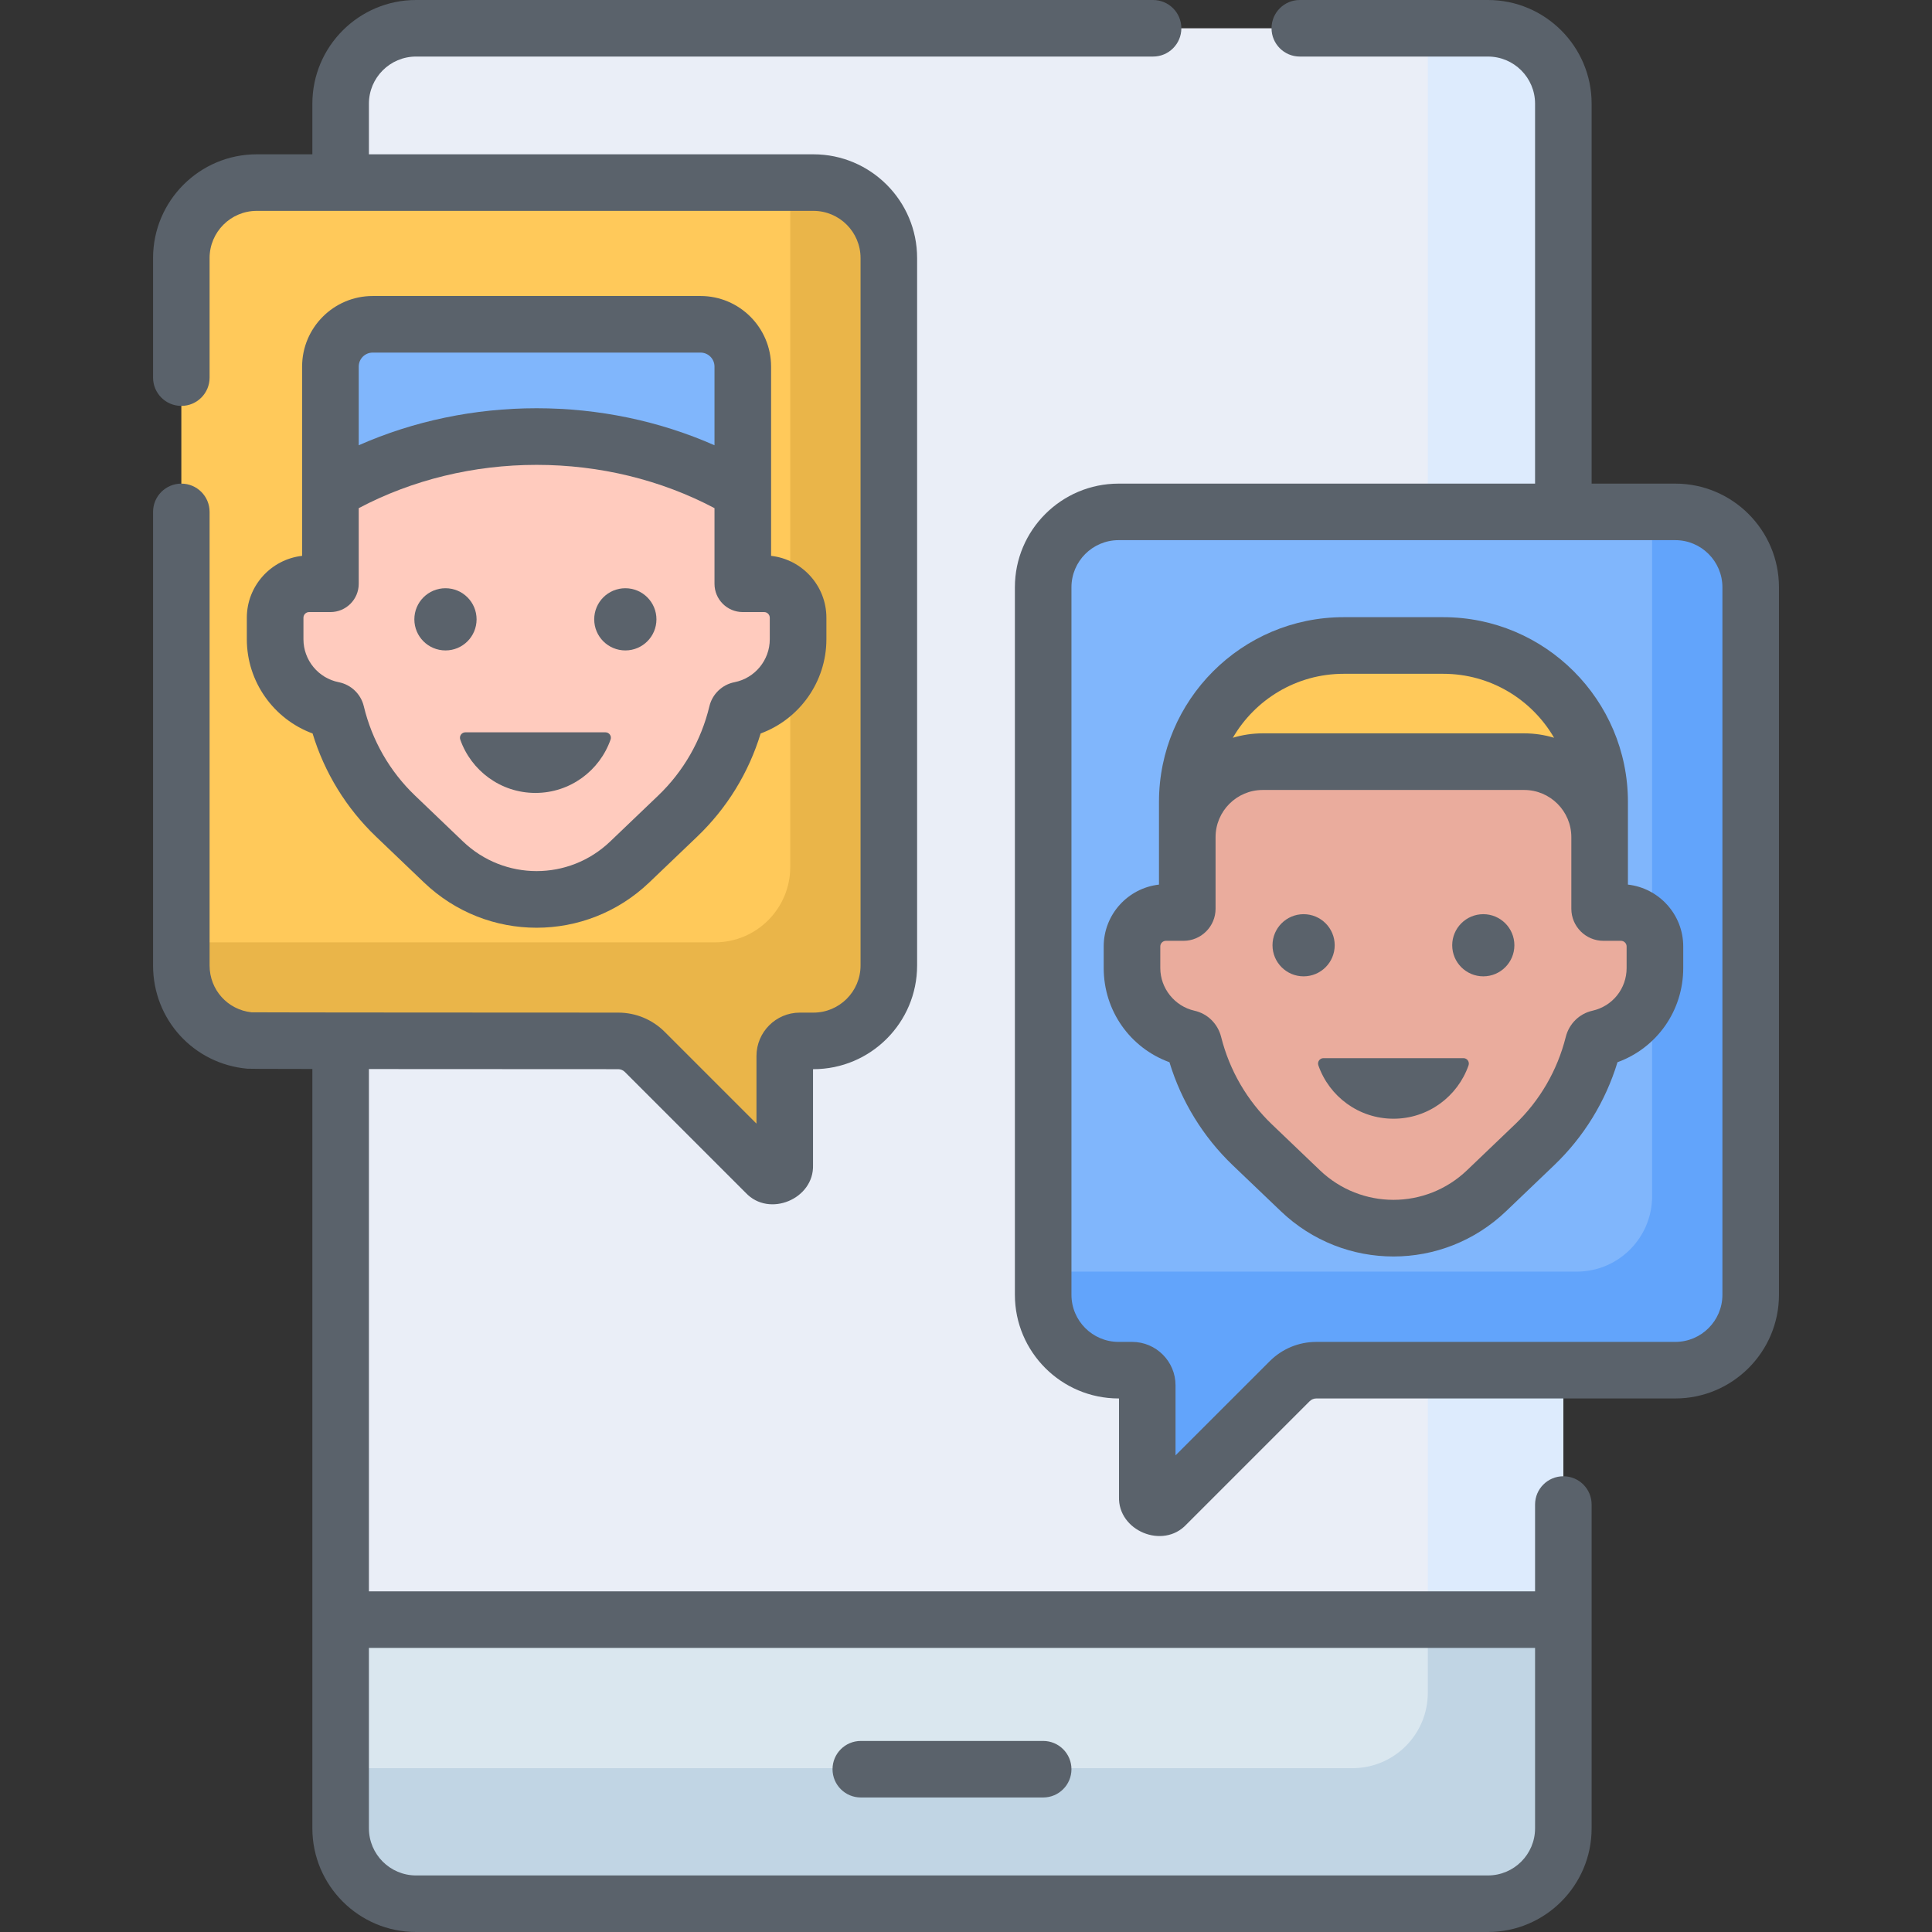 <svg width="62" height="62" viewBox="0 0 62 62" fill="none" xmlns="http://www.w3.org/2000/svg">
<rect x="0" y="0" width="62" height="62" fill="#333333" stroke="none"/>
<g clip-path="url(#clip0)">
<path d="M49.565 53.881L50.169 51.975V3.327C50.169 1.991 49.086 0.907 47.75 0.907H13.351C12.015 0.907 10.932 1.991 10.932 3.327V51.975L11.537 53.881H49.565V53.881Z" fill="#EAEEF7"/>
<path d="M47.75 0.907H45.82V53.881H49.565L50.169 51.975V3.327C50.169 1.991 49.086 0.907 47.75 0.907V0.907Z" fill="#DDEBFD"/>
<path d="M10.932 51.976V58.673C10.932 60.009 12.015 61.093 13.351 61.093H47.75C49.086 61.093 50.17 60.009 50.17 58.673V51.976H10.932Z" fill="#DAE7EF"/>
<path d="M45.82 51.976V54.323C45.82 55.66 44.737 56.743 43.4 56.743H10.932V58.673C10.932 60.009 12.015 61.093 13.351 61.093H47.75C49.086 61.093 50.17 60.009 50.17 58.673V51.976H45.82V51.976Z" fill="#C1D5E4"/>
<path d="M26.102 33.404H8.241C6.903 33.404 5.819 32.32 5.819 30.982V8.282C5.819 6.944 6.903 5.86 8.241 5.86H26.102C27.439 5.86 28.523 6.944 28.523 8.282V30.982C28.523 32.32 27.439 33.404 26.102 33.404Z" fill="#FFC95A"/>
<path d="M53.76 43.971H35.899C34.561 43.971 33.477 42.887 33.477 41.549V18.849C33.477 17.511 34.561 16.427 35.899 16.427H53.76C55.097 16.427 56.182 17.511 56.182 18.849V41.549C56.182 42.887 55.097 43.971 53.76 43.971V43.971Z" fill="#80B6FC"/>
<path d="M26.104 5.86H25.36V27.821C25.36 29.157 24.277 30.241 22.941 30.241H5.819V30.984C5.819 32.321 6.902 33.404 8.239 33.404H19.838C20.159 33.404 20.466 33.531 20.693 33.758L24.573 37.638C24.798 37.864 25.183 37.704 25.183 37.386V33.888C25.183 33.621 25.4 33.404 25.667 33.404H26.104C27.44 33.404 28.523 32.321 28.523 30.984V8.28C28.523 6.943 27.44 5.86 26.104 5.86V5.86Z" fill="#EAB549"/>
<path d="M53.762 16.427H53.018V38.388C53.018 39.724 51.935 40.808 50.599 40.808H33.477V41.551C33.477 42.888 34.56 43.971 35.897 43.971H36.333C36.601 43.971 36.817 44.188 36.817 44.455V48.032C36.817 48.35 37.202 48.51 37.427 48.285L41.387 44.325C41.614 44.098 41.922 43.971 42.242 43.971H53.762C55.099 43.971 56.182 42.888 56.182 41.551V18.847C56.182 17.51 55.098 16.427 53.762 16.427V16.427Z" fill="#62A4FB"/>
<path d="M24.521 18.734H23.837V15.755L23.595 14.652C23.595 13.903 23.23 13.296 22.481 13.296H11.96C11.211 13.296 10.846 13.903 10.846 14.652L10.604 15.755V18.734H9.919C9.317 18.734 8.83 19.222 8.83 19.824V20.515C8.83 21.667 9.672 22.62 10.774 22.798C11.065 24.082 11.726 25.265 12.693 26.19L14.232 27.661C15.903 29.26 18.538 29.26 20.209 27.661L21.748 26.19C22.715 25.265 23.375 24.082 23.667 22.798C24.769 22.62 25.611 21.667 25.611 20.515V19.824C25.611 19.222 25.123 18.734 24.521 18.734V18.734Z" fill="#FFCBBE"/>
<path d="M17.22 14.009C19.668 14.009 21.942 14.659 23.837 15.773V11.764C23.837 11.014 23.23 10.407 22.481 10.407H11.96C11.211 10.407 10.604 11.014 10.604 11.764V15.773C12.498 14.659 14.773 14.009 17.22 14.009V14.009Z" fill="#80B6FC"/>
<path d="M44.717 25.528C47.165 25.528 49.197 26.178 51.092 27.291L51.334 26.865V25.734C51.334 22.962 49.087 20.715 46.315 20.715H43.119C40.347 20.715 38.101 22.962 38.101 25.734V26.865L38.343 27.291C40.237 26.178 42.27 25.528 44.717 25.528Z" fill="#FFC95A"/>
<path d="M52.019 29.284H51.455C51.389 29.284 51.334 29.229 51.334 29.162V26.864C51.334 25.527 50.25 24.442 48.912 24.442H40.523C39.185 24.442 38.101 25.527 38.101 26.864V29.162C38.101 29.229 38.046 29.284 37.98 29.284H37.416C36.815 29.284 36.327 29.771 36.327 30.373V31.064C36.327 32.168 37.099 33.089 38.133 33.321C38.22 33.341 38.285 33.411 38.307 33.498C38.615 34.724 39.261 35.85 40.19 36.739L41.729 38.211C43.401 39.81 46.035 39.81 47.707 38.211L49.245 36.739C50.174 35.85 50.821 34.723 51.128 33.498C51.15 33.411 51.215 33.34 51.303 33.321C52.336 33.089 53.109 32.168 53.109 31.064V30.373C53.108 29.771 52.62 29.284 52.019 29.284V29.284Z" fill="#EAAC9D"/>
<path d="M53.762 15.52H51.077V3.327C51.077 1.492 49.584 0 47.75 0H41.712C41.211 0 40.805 0.406 40.805 0.907C40.805 1.408 41.211 1.815 41.712 1.815H47.75C48.584 1.815 49.262 2.493 49.262 3.327V15.52H35.896C34.062 15.52 32.569 17.012 32.569 18.846V41.551C32.569 43.386 34.062 44.878 35.896 44.878H35.91V48.032C35.873 49.124 37.318 49.727 38.069 48.926L42.028 44.967C42.085 44.91 42.161 44.878 42.242 44.878H53.762C55.596 44.878 57.089 43.386 57.089 41.551V18.846C57.089 17.012 55.596 15.52 53.762 15.52V15.52ZM55.274 41.551C55.274 42.385 54.596 43.063 53.762 43.063H42.242C41.676 43.064 41.145 43.284 40.745 43.684L37.724 46.704V44.455C37.724 43.688 37.1 43.064 36.333 43.063H35.896C35.062 43.063 34.384 42.385 34.384 41.551V18.846C34.384 18.013 35.062 17.334 35.896 17.334H53.762C54.595 17.334 55.274 18.013 55.274 18.846V41.551Z" fill="#5A626B"/>
<path d="M50.17 47.375C49.668 47.375 49.262 47.781 49.262 48.282V51.068H11.839V34.307C13.592 34.309 16.136 34.31 19.838 34.311C19.917 34.311 19.995 34.343 20.052 34.4L23.932 38.28C24.682 39.081 26.127 38.478 26.091 37.386V34.311H26.104C27.938 34.311 29.431 32.819 29.431 30.984V8.28C29.431 6.445 27.938 4.952 26.104 4.952H11.839V3.327C11.839 2.493 12.517 1.815 13.351 1.815H37.004C37.505 1.815 37.911 1.408 37.911 0.907C37.911 0.406 37.505 0 37.004 0H13.351C11.517 0 10.024 1.492 10.024 3.327V4.952H8.239C6.404 4.952 4.912 6.445 4.912 8.28V12.118C4.912 12.619 5.318 13.026 5.819 13.026C6.32 13.026 6.726 12.619 6.726 12.118V8.28C6.726 7.446 7.405 6.767 8.239 6.767H26.104C26.938 6.767 27.616 7.446 27.616 8.28V30.984C27.616 31.818 26.938 32.496 26.104 32.496H25.667C24.9 32.496 24.276 33.121 24.276 33.888V36.058L21.335 33.117C20.935 32.717 20.403 32.496 19.838 32.496C16.719 32.495 8.66 32.492 8.071 32.486C7.303 32.403 6.726 31.762 6.726 30.984V16.427C6.726 15.926 6.32 15.52 5.819 15.52C5.318 15.52 4.912 15.926 4.912 16.427V30.984C4.912 32.717 6.212 34.141 7.937 34.296V34.296C8.002 34.3 8.268 34.303 10.024 34.305V58.673C10.024 60.508 11.517 62 13.351 62H47.75C49.584 62 51.077 60.508 51.077 58.673V48.282C51.077 47.781 50.671 47.375 50.17 47.375V47.375ZM49.262 58.673C49.262 59.507 48.584 60.185 47.75 60.185H13.351C12.518 60.185 11.839 59.507 11.839 58.673V52.883H49.262V58.673Z" fill="#5A626B"/>
<path d="M27.624 57.683H33.477C33.978 57.683 34.384 57.277 34.384 56.776C34.384 56.275 33.978 55.869 33.477 55.869H27.624C27.123 55.869 26.717 56.275 26.717 56.776C26.717 57.277 27.123 57.683 27.624 57.683Z" fill="#5A626B"/>
<path d="M19.43 23.501H14.934C14.815 23.501 14.731 23.62 14.77 23.733C15.119 24.73 16.066 25.446 17.182 25.446C18.299 25.446 19.245 24.73 19.594 23.733C19.634 23.62 19.55 23.501 19.43 23.501Z" fill="#5A626B"/>
<path d="M20.068 18.877C19.516 18.877 19.069 19.324 19.069 19.875C19.069 20.427 19.516 20.873 20.068 20.873C20.619 20.873 21.066 20.427 21.066 19.875C21.066 19.324 20.619 18.877 20.068 18.877Z" fill="#5A626B"/>
<path d="M15.294 19.875C15.294 19.324 14.847 18.877 14.296 18.877C13.744 18.877 13.297 19.324 13.297 19.875C13.297 20.427 13.744 20.873 14.296 20.873C14.847 20.874 15.294 20.427 15.294 19.875Z" fill="#5A626B"/>
<path d="M22.481 9.499H11.96C10.711 9.499 9.695 10.515 9.695 11.764V17.838C8.699 17.95 7.921 18.798 7.921 19.824V20.515C7.921 21.878 8.783 23.078 10.031 23.538C10.414 24.797 11.112 25.934 12.065 26.846L13.604 28.317C14.618 29.288 15.919 29.773 17.221 29.772C18.522 29.772 19.823 29.287 20.837 28.317L22.376 26.846C23.329 25.934 24.027 24.797 24.41 23.538C25.658 23.078 26.52 21.878 26.52 20.515V19.824C26.52 18.798 25.742 17.95 24.745 17.838V11.764C24.745 10.515 23.729 9.499 22.481 9.499V9.499ZM11.512 11.764C11.512 11.516 11.713 11.315 11.96 11.315H22.481C22.728 11.315 22.929 11.516 22.929 11.764V14.289C21.162 13.509 19.213 13.101 17.22 13.101C15.228 13.101 13.278 13.509 11.512 14.289V11.764H11.512ZM24.703 20.515C24.703 21.184 24.226 21.764 23.569 21.893C23.174 21.971 22.86 22.273 22.766 22.663C22.503 23.762 21.934 24.755 21.12 25.533L19.581 27.005C18.257 28.271 16.183 28.271 14.859 27.005L13.321 25.533C12.507 24.755 11.938 23.762 11.674 22.662C11.581 22.273 11.266 21.971 10.872 21.893C10.215 21.764 9.738 21.184 9.738 20.515V19.824C9.738 19.724 9.819 19.642 9.919 19.642H10.604C11.105 19.642 11.512 19.236 11.512 18.734V16.307C13.232 15.398 15.198 14.918 17.22 14.918C19.243 14.918 21.209 15.398 22.929 16.307V18.734C22.929 19.236 23.335 19.642 23.837 19.642H24.521C24.622 19.642 24.703 19.724 24.703 19.824V20.515Z" fill="#5A626B"/>
<path d="M42.472 33.957C42.352 33.957 42.268 34.076 42.308 34.189C42.656 35.185 43.602 35.901 44.718 35.901C45.833 35.901 46.779 35.185 47.127 34.189C47.167 34.076 47.083 33.957 46.964 33.957H42.472Z" fill="#5A626B"/>
<path d="M47.601 31.332C48.151 31.332 48.598 30.885 48.598 30.334C48.598 29.784 48.151 29.337 47.601 29.337C47.05 29.337 46.603 29.784 46.603 30.334C46.603 30.885 47.05 31.332 47.601 31.332Z" fill="#5A626B"/>
<path d="M41.834 31.332C42.385 31.332 42.832 30.885 42.832 30.334C42.832 29.784 42.385 29.337 41.834 29.337C41.283 29.337 40.836 29.784 40.836 30.334C40.836 30.885 41.283 31.332 41.834 31.332Z" fill="#5A626B"/>
<path d="M52.242 28.388V25.733C52.242 22.465 49.584 19.806 46.316 19.806H43.119C39.851 19.806 37.193 22.465 37.193 25.733V28.388C36.196 28.5 35.419 29.347 35.419 30.373V31.064C35.419 32.439 36.268 33.629 37.529 34.088C37.912 35.348 38.61 36.485 39.562 37.396L41.101 38.867C42.115 39.837 43.416 40.322 44.718 40.322C46.019 40.322 47.32 39.837 48.334 38.867L49.873 37.395C50.825 36.485 51.523 35.348 51.907 34.088C53.168 33.629 54.017 32.439 54.017 31.064V30.373C54.017 29.348 53.239 28.5 52.242 28.388V28.388ZM43.119 21.623H46.316C47.833 21.623 49.16 22.45 49.872 23.676C49.568 23.584 49.246 23.534 48.913 23.534H40.523C40.189 23.534 39.867 23.584 39.563 23.676C40.275 22.45 41.602 21.623 43.119 21.623V21.623ZM52.2 31.064C52.2 31.726 51.749 32.29 51.103 32.435C50.682 32.53 50.354 32.852 50.247 33.277C49.978 34.35 49.414 35.321 48.617 36.083L47.079 37.554C45.755 38.821 43.68 38.821 42.356 37.554L40.818 36.083C40.021 35.321 39.457 34.35 39.188 33.278C39.081 32.853 38.754 32.53 38.332 32.435C37.696 32.292 37.235 31.716 37.235 31.065V30.374C37.235 30.273 37.316 30.192 37.416 30.192H37.98C38.547 30.192 39.009 29.73 39.009 29.163V26.865C39.009 26.03 39.688 25.351 40.522 25.351H48.912C49.747 25.351 50.426 26.03 50.426 26.865V29.163C50.426 29.73 50.888 30.192 51.455 30.192H52.018C52.118 30.192 52.2 30.273 52.2 30.374V31.064H52.2Z" fill="#5A626B"/>
</g>
<defs>
<clipPath id="clip0">
<rect width="62" height="62" fill="white"/>
</clipPath>
</defs>
</svg>
